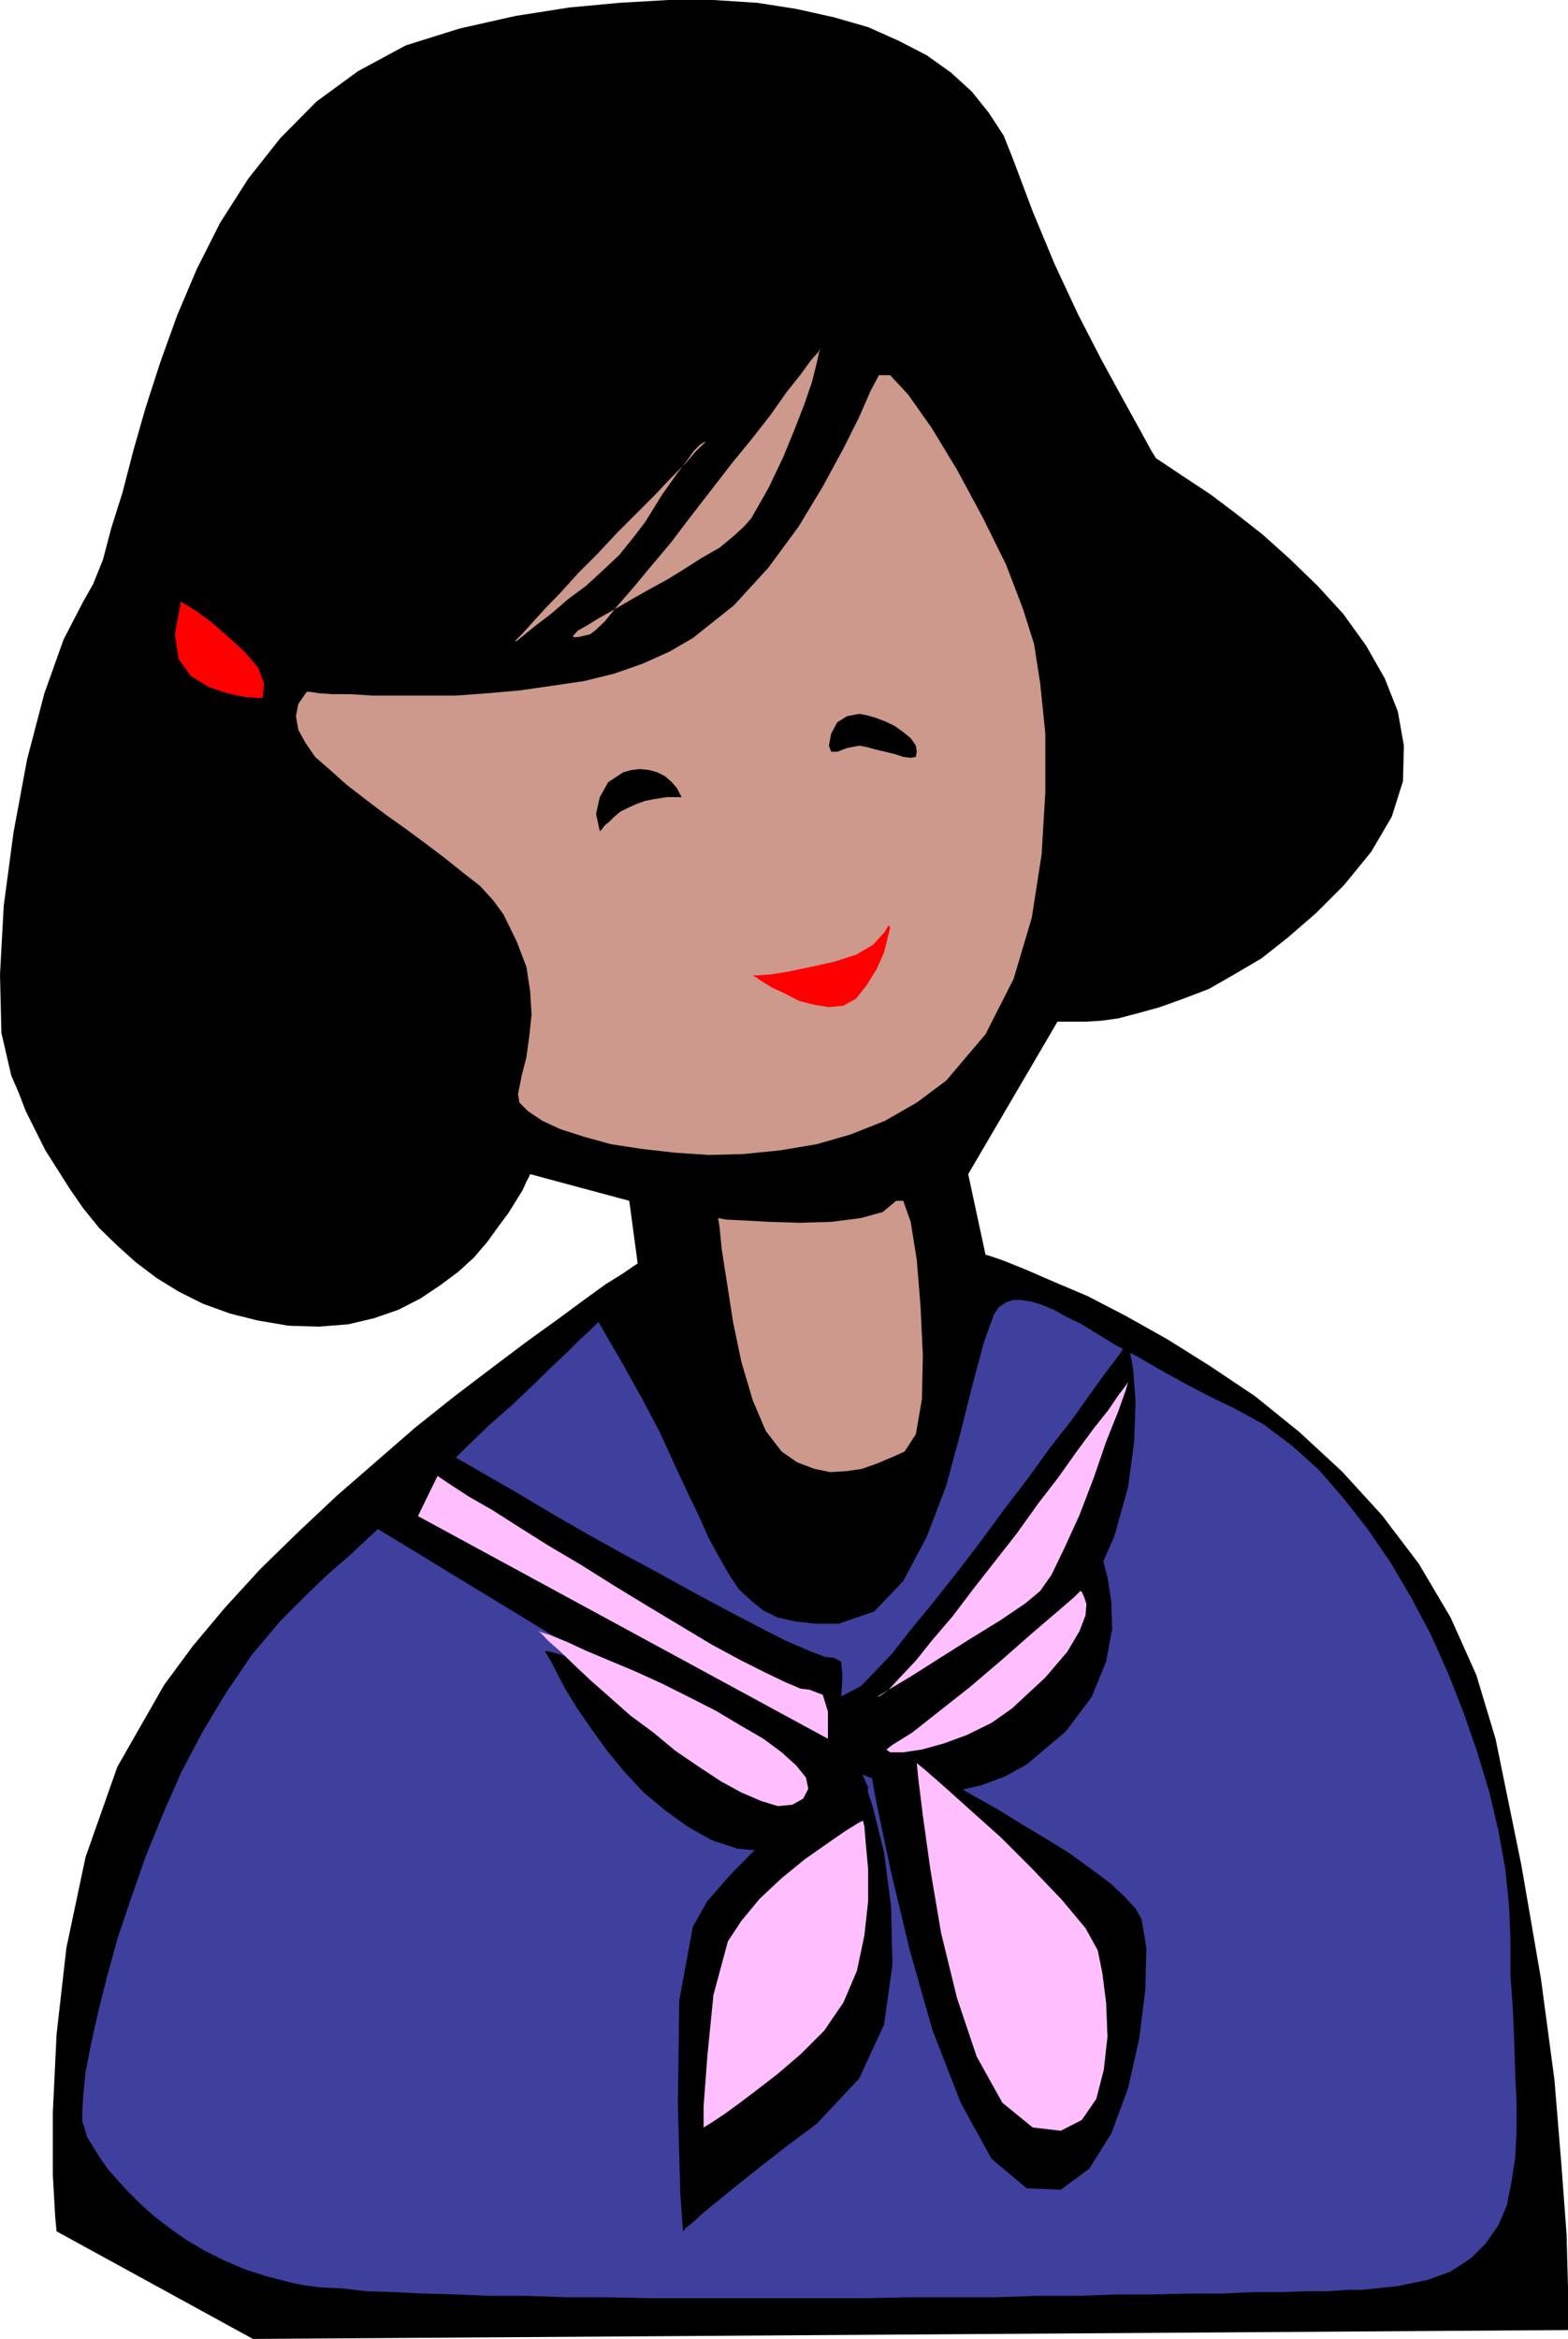<svg height="480" viewBox="0 0 241.488 360" width="321.984" xmlns="http://www.w3.org/2000/svg"><path style="fill:#000" d="m258.542 421.665-.144.36-.432.792-.576 1.296-.936 1.512-1.296 2.088-1.512 2.016-1.656 2.304-2.088 2.448-2.448 2.232-2.808 2.088-3.024 2.016-3.384 1.728-3.744 1.296-3.96.936-4.536.36-4.68-.144-4.68-.792-4.32-1.08-4.176-1.512-3.744-1.872-3.384-2.088-3.24-2.448-2.952-2.664-2.664-2.592-2.448-3.024-2.088-3.024-1.872-2.952-1.872-2.952-1.512-3.024-1.512-3.024-1.08-2.808-1.152-2.664-1.512-6.552-.216-9 .576-10.584 1.512-11.304 2.088-11.232 2.664-10.152 2.952-8.28 3.024-5.832 1.512-2.664 1.512-3.744 1.296-4.896 1.728-5.472 1.656-6.408 1.872-6.552 2.304-7.128 2.592-7.2 3.024-7.128 3.6-7.128 4.32-6.768 4.896-6.192 5.616-5.688 6.408-4.68 7.344-3.96 8.28-2.592 8.64-1.944 8.28-1.296 7.704-.72 7.488-.432h6.984l6.768.432 5.976.936 5.832 1.296 5.256 1.512 4.68 2.088 4.32 2.232 3.744 2.664 3.24 2.952 2.592 3.24 2.304 3.528 1.512 3.816 2.952 7.848 3.384 8.136 3.6 7.704 3.6 6.984 3.384 6.192 2.592 4.68 1.728 3.168.72 1.152.576.36 1.728 1.152 2.592 1.728 3.384 2.232 3.744 2.808 4.32 3.384 4.176 3.744 4.32 4.176 3.96 4.32 3.528 4.896 2.88 5.04 2.016 5.112.936 5.256-.144 5.472-1.728 5.472-3.168 5.4-4.176 5.112-4.32 4.32-4.32 3.744-4.104 3.24-4.176 2.448-3.888 2.232-3.96 1.512-3.6 1.296-3.384.936-3.024.792-2.592.36-2.304.144h-4.464l-13.752 23.472 2.664 12.384.72.216 2.088.72 3.384 1.368 4.32 1.872 5.256 2.232 5.832 3.024 6.408 3.6 6.552 4.104 6.984 4.68 6.768 5.472 6.552 6.048 6.192 6.768 5.688 7.488 4.896 8.28 3.96 8.856 2.952 9.792 3.96 19.368 3.024 17.496 2.088 15.624 1.08 13.176.792 10.656.216 8.136v6.552l-202.536 1.368-30.24-16.56-.216-2.304-.36-6.408v-9.576l.576-12.024 1.512-13.32 2.952-13.968 4.896-13.896 7.2-12.6 4.464-6.048 4.896-5.832 5.472-5.976 5.832-5.688 5.976-5.616 6.048-5.256 6.048-5.256 5.976-4.752 5.688-4.32 5.256-3.96 4.896-3.528 4.104-3.024 3.384-2.448 2.664-1.656 1.656-1.152.576-.36-1.296-9.648z" transform="translate(-176.894 -240.945)"/><path style="fill:#3f3f9e" d="m269.054 444.417-.36.36-.936.936-1.512 1.368-2.016 2.016-2.448 2.304-2.88 2.808-3.168 3.024-3.384 2.952-3.6 3.456-3.528 3.528-3.816 3.384-3.744 3.384-3.528 3.24-3.384 3.168-3.24 2.808-2.808 2.664-4.68 4.68-4.32 5.112-3.96 5.832-3.6 5.976-3.384 6.408-2.808 6.408-2.664 6.552-2.232 6.408-2.088 6.192-1.656 6.048-1.368 5.472-1.08 4.896-.792 4.104-.36 3.6-.144 2.448v1.512l.36 1.08.36 1.296.936 1.512.936 1.512 1.296 1.872 1.512 1.728 1.728 1.872 1.872 1.872 2.088 1.872 2.448 1.872 2.448 1.728 2.808 1.656 3.024 1.512 3.168 1.368 3.384 1.08 3.6.936 2.016.432 2.808.36 3.24.144 3.744.432 4.32.144 4.536.216 5.04.144 5.328.216h5.616l6.048.216h6.192l6.408.144h33.192l6.768-.144h13.32l6.408-.216h6.192l6.048-.216h5.616l5.688-.144h5.04l4.752-.216h4.32l3.96-.144h3.384l2.952-.216h2.304l5.4-.576 4.536-.936 3.6-1.296 3.168-2.088 2.232-2.232 1.944-2.808 1.296-3.024.72-3.6.576-3.744.216-3.96v-4.536l-.216-4.464-.144-4.896-.216-5.112-.36-5.04V539.6l-.216-5.256-.576-5.688-1.08-5.976-1.368-5.832-1.872-6.192-2.088-6.048-2.376-6.048-2.664-5.976-3.024-5.688-3.168-5.4-3.6-5.256-3.744-4.752-3.744-4.32-4.176-3.744-4.32-3.24-4.32-2.376-4.32-2.088-3.96-2.088-3.744-2.088-3.24-1.872-3.168-1.656-2.808-1.728-2.448-1.512-2.232-1.08-2.088-1.152-1.872-.792-1.728-.504-1.512-.216h-1.08l-1.152.36-1.152.792-.72 1.08-1.512 4.176-1.728 6.408-1.872 7.488-2.232 8.28-3.024 7.92-3.6 6.768-4.464 4.68-5.472 1.872h-3.6l-3.168-.36-2.592-.576-2.232-1.08-1.872-1.512-1.872-1.728-1.512-2.232-1.512-2.664-1.656-3.024-1.512-3.384-1.872-3.888-1.944-4.176-2.232-4.896-2.664-5.04-3.168-5.688z" transform="translate(-176.894 -240.945)"/><path style="fill:red" d="m204.758 333.537.576.36 1.872 1.152 2.232 1.656 2.664 2.304 2.448 2.232 2.088 2.448.936 2.448-.216 2.232h-.72l-2.088-.144-2.664-.576-2.808-.936-2.808-1.728-1.872-2.592-.576-3.816z" transform="translate(-176.894 -240.945)"/><path style="fill:#cc998c" d="M224.126 347.433h.576l1.296.216 2.088.144h2.808l3.384.216h12.816l4.896-.36 4.896-.432 5.04-.72 4.896-.72 4.68-1.152 4.32-1.512 4.176-1.872 3.6-2.088 6.336-5.04 5.328-5.832 4.608-6.264 3.744-6.192 3.168-5.832 2.448-4.896 1.728-3.96 1.296-2.448h1.728l2.808 3.024 3.6 5.112 3.888 6.408 3.96 7.344 3.6 7.272 2.592 6.768 1.728 5.472.936 6.048.792 7.704v9l-.576 9.648-1.512 9.72-2.808 9.432-4.32 8.496-6.048 7.128-4.536 3.384-4.896 2.808-5.256 2.088-5.256 1.512-5.544.936-5.688.576-5.4.144-5.328-.36-5.04-.576-4.68-.72-4.176-1.152-3.6-1.152-2.808-1.296-2.232-1.512-1.296-1.296-.216-1.296.576-2.88.72-2.808.432-3.168.36-3.384-.216-3.6-.576-3.744-1.512-3.96-2.016-4.104-1.512-2.088-2.088-2.304-2.592-2.016-2.88-2.304-2.952-2.232-3.024-2.232-3.24-2.304-2.952-2.232-2.88-2.232-2.592-2.304-2.304-2.016-1.44-2.088-1.152-2.088-.36-2.088.36-1.872zm63.36 81 1.152.216 2.808.144 3.96.216 4.608.144 4.896-.144 4.536-.576 3.384-.936 2.088-1.728h1.08l1.152 3.24.936 5.832.576 7.128.36 7.56-.144 6.768-.936 5.4-1.728 2.664-2.088.936-2.232.936-2.232.792-2.448.36-2.448.144-2.448-.504-2.664-1.008-2.376-1.656-2.448-3.168-2.016-4.752-1.728-5.832-1.296-6.192-.936-6.048-.792-5.04-.36-3.6z" transform="translate(-176.894 -240.945)"/><path style="fill:#cc998c" d="m285.614 308.913-.36.36-1.152 1.08-1.656 1.944-2.232 2.232-2.448 2.592-2.88 2.88-2.952 2.952-3.024 3.24-3.024 3.024-2.664 2.952-2.376 2.448-2.088 2.304-1.512 1.656-.936.936v.216l.72-.576 2.304-1.872 2.448-1.872 2.592-2.232 2.808-2.088 2.664-2.448 2.448-2.304 2.088-2.592 1.872-2.448 2.592-4.176 2.088-2.952 1.728-2.304 1.08-1.512.936-.936.576-.36z" transform="translate(-176.894 -240.945)"/><path style="fill:#000" d="m243.35 463.065.504.36 1.944 1.152 2.952 1.656 3.6 2.088 4.536 2.592 5.04 3.024 5.256 3.024 5.688 3.168 5.616 3.024 5.472 3.024 5.256 2.808 4.68 2.448 4.104 2.088 3.528 1.512 2.448.936 1.368.144 1.08.576.216 2.304-.216 3.384-.72 3.888-.792 4.392-.72 3.528-.792 2.664-.144.936-71.424-43.488zm107.28-15.625-.36.577-1.152 1.656-1.872 2.448-2.448 3.384-2.808 3.96-3.384 4.32-3.384 4.68-3.744 4.896-3.6 4.896-3.744 4.896-3.6 4.536-3.384 4.104-2.808 3.6-2.664 2.808-2.016 2.088-1.368 1.152-.504.36.144.144h.936l1.512-.144 2.088-.36 2.448-.432 2.592-.72 3.024-.576 3.024-.72 3.168-.936 3.024-1.008 2.664-.936 2.592-.936 2.088-.936 1.728-.72.936-.936 5.4-7.56 3.384-7.704 2.088-7.488.936-6.984.216-6.192-.36-4.896-.576-3.168z" transform="translate(-176.894 -240.945)"/><path style="fill:#000" d="m260.846 495.033.144.36.792 1.296.936 1.872 1.296 2.448 1.872 3.024 2.088 3.024 2.448 3.384 2.592 3.168 3.024 3.24 3.384 2.808 3.384 2.448 3.744 2.088 3.96 1.296 4.176.36 4.248-.36 4.32-1.512 4.536-2.664 2.448-2.592.36-2.664-1.152-2.592-2.664-2.448-3.528-2.448-4.68-2.304-5.04-2.016-5.616-2.088-5.688-1.656-5.4-1.512-5.112-1.368-4.32-1.08-3.6-.792-2.232-.576z" transform="translate(-176.894 -240.945)"/><path style="fill:#000" d="m346.526 480.56-.432.145-1.296.792-1.872.936-2.448 1.296-2.808 1.728-3.384 1.656-3.6 2.088-3.744 1.872-3.96 2.088-3.96 2.016-3.528 2.088-3.6 1.872-3.168 1.728-2.88 1.512-2.016 1.08-1.728.936-.72.576-.216.936.36 1.368.792 1.296 1.296 1.296 1.728 1.512 2.016 1.296 2.304 1.368 2.592 1.08 2.808.792 3.24.576 3.168.144 3.24-.144 3.384-.792 3.528-1.296 3.384-1.872 6.048-5.112 3.96-5.256 2.232-5.472.936-5.04-.144-4.32-.576-3.6-.576-2.232z" transform="translate(-176.894 -240.945)"/><path style="fill:#000" d="m309.23 512.673-.936.792-2.448 1.656-3.744 2.808-4.104 3.384-4.464 3.96-4.104 4.176-3.6 4.104-2.232 3.96-2.088 11.304-.216 15.768.36 13.752.432 6.048.36-.432 1.152-.936 1.656-1.512 2.448-2.016 3.024-2.448 3.528-2.808 3.888-3.024 4.536-3.384 6.552-6.984 3.816-8.28 1.296-9.216-.216-9-1.08-8.28-1.728-6.984-1.512-4.68zm1.008-4.104.36 2.808 1.296 7.128 2.232 10.584 2.88 12.024 3.528 12.384 4.32 11.088 4.752 8.64 5.4 4.536 5.256.216 4.392-3.24 3.384-5.4 2.592-6.984 1.728-7.704.936-7.56.144-6.336-.72-4.392-.936-1.656-1.728-1.872-2.232-2.088-3.024-2.232-3.168-2.304-3.6-2.232-3.744-2.232-3.96-2.448-3.744-2.088-3.6-2.088-3.528-1.872-3.024-1.512-2.448-1.296-2.088-.936-1.296-.792z" transform="translate(-176.894 -240.945)"/><path style="fill:#ffbfff" d="m244.286 468.105.504.36 1.728 1.152 2.664 1.728 3.528 2.016 4.176 2.664 4.464 2.808 5.112 3.024 5.04 3.168 5.328 3.24 5.04 3.024 4.68 2.808 4.536 2.448 3.744 1.872 3.168 1.512 2.232.936 1.296.144 2.088.792.792 2.592v4.176l-63.144-34.272zm106.344-14.472-.36.576-1.152 1.512-1.512 2.232-2.232 2.808-2.664 3.6-2.808 3.96-3.168 4.104-3.24 4.536-3.384 4.32-3.384 4.32-3.168 4.176-3.024 3.528-2.592 3.24-2.448 2.592-1.728 1.872-1.296.936-.576.216 1.872-1.152 3.384-2.016 4.536-2.88 4.68-2.952 4.68-2.88 3.816-2.592 2.232-1.872 1.728-2.448 2.016-4.176 2.304-5.04 2.232-5.832 1.872-5.472 1.872-4.68 1.152-3.24zm-90.792 38.376.432.36 1.08 1.152 1.728 1.512 2.088 2.016 2.592 2.448 3.024 2.664 3.168 2.808 3.6 2.664 3.384 2.808 3.6 2.448 3.384 2.232 3.168 1.728 3.024 1.296 2.592.792 2.232-.216 1.656-.936.792-1.512-.36-1.728-1.512-1.872-2.232-2.016-2.808-2.088-3.6-2.088-3.744-2.232-4.104-2.088-4.176-2.088-4.104-1.872-3.96-1.656-3.6-1.512-2.952-1.368-2.304-.936-1.512-.504zm83.448-6.192-.936.936-2.592 2.232-3.96 3.384-4.752 4.176-4.824 4.104-4.752 3.744-4.104 3.24-3.024 1.872-.936.72.576.432h2.016l2.88-.432 3.384-.936 3.528-1.296 3.816-1.872 3.168-2.232 5.112-4.752 3.384-3.96 1.872-3.168.936-2.448.144-1.728-.36-1.08-.36-.792zm-33.48 35.352-.72.36-2.088 1.296-2.808 1.944-3.384 2.376-3.528 2.88-3.384 3.168-2.808 3.384-2.088 3.168-2.232 8.28-.936 9.432-.576 7.704v3.24l.36-.216 1.152-.72 1.728-1.152 2.376-1.728 2.664-2.016 3.168-2.448 3.528-3.024 3.6-3.6 2.952-4.32 2.088-4.896 1.152-5.472.576-5.256v-4.896l-.36-3.888-.216-2.664zm8.28-8.856.216 2.232.72 5.832 1.152 8.28 1.656 9.792 2.448 10.008 3.024 9 3.96 7.128 4.68 3.816 4.32.504 3.24-1.656 2.232-3.24 1.152-4.464.576-5.112-.216-5.256-.576-4.536-.72-3.528-1.872-3.384-3.6-4.32-4.536-4.752-4.896-4.896-4.824-4.32-4.176-3.744-2.808-2.448z" transform="translate(-176.894 -240.945)"/><path style="fill:red" d="M292.814 391.065h.72l2.088-.144 2.736-.432 3.384-.72 3.6-.792 3.384-1.08 2.592-1.512 1.728-1.872.72-1.152.216.36-.36 1.512-.576 2.304-1.152 2.592-1.512 2.448-1.656 2.088-1.944 1.08-2.232.216-2.232-.36-2.304-.576-2.232-1.152-2.016-.936-1.512-.936-1.08-.72z" transform="translate(-176.894 -240.945)"/><path style="fill:#000" d="m274.886 364.713 1.368-.504 1.08-.216 1.368-.216.936-.144h2.232l-.72-1.368-.792-.936-1.08-.936-1.152-.576-1.296-.36-1.368-.144-1.296.144-1.296.36-2.304 1.512-1.296 2.304-.576 2.592.576 2.664.216-.216.144-.144.432-.576.72-.576.72-.72.936-.792 1.152-.576zm34.344-9 1.152.216 1.296.36 1.512.36 1.512.36 1.296.432 1.152.144.792-.144.144-.792-.144-.936-.792-1.152-1.152-.936-1.296-.936-1.512-.72-1.512-.576-1.296-.36-1.152-.216-1.872.36-1.512.936-.936 1.728-.36 1.872.36.936h.936l1.512-.576z" transform="translate(-176.894 -240.945)"/><path style="fill:#cc998c" d="m303.254 294.585-.36.576-1.152 1.296-1.512 2.088-2.232 2.808-2.376 3.384-2.808 3.6-3.24 3.96-3.168 4.104-3.24 4.176-2.952 3.888-3.024 3.6-2.808 3.384-2.448 2.808-1.872 2.304-1.512 1.44-.792.576-1.872.432h-.72v-.216l.72-.792 1.296-.72 1.872-1.152 2.304-1.296 2.592-1.512 2.664-1.512 3.024-1.656 2.808-1.728 2.592-1.656 2.664-1.512 2.088-1.728 1.656-1.512 1.152-1.296 2.664-4.68 2.232-4.68 1.8-4.392 1.512-3.888 1.152-3.384.72-2.88.36-1.656z" transform="translate(-176.894 -240.945)"/></svg>
